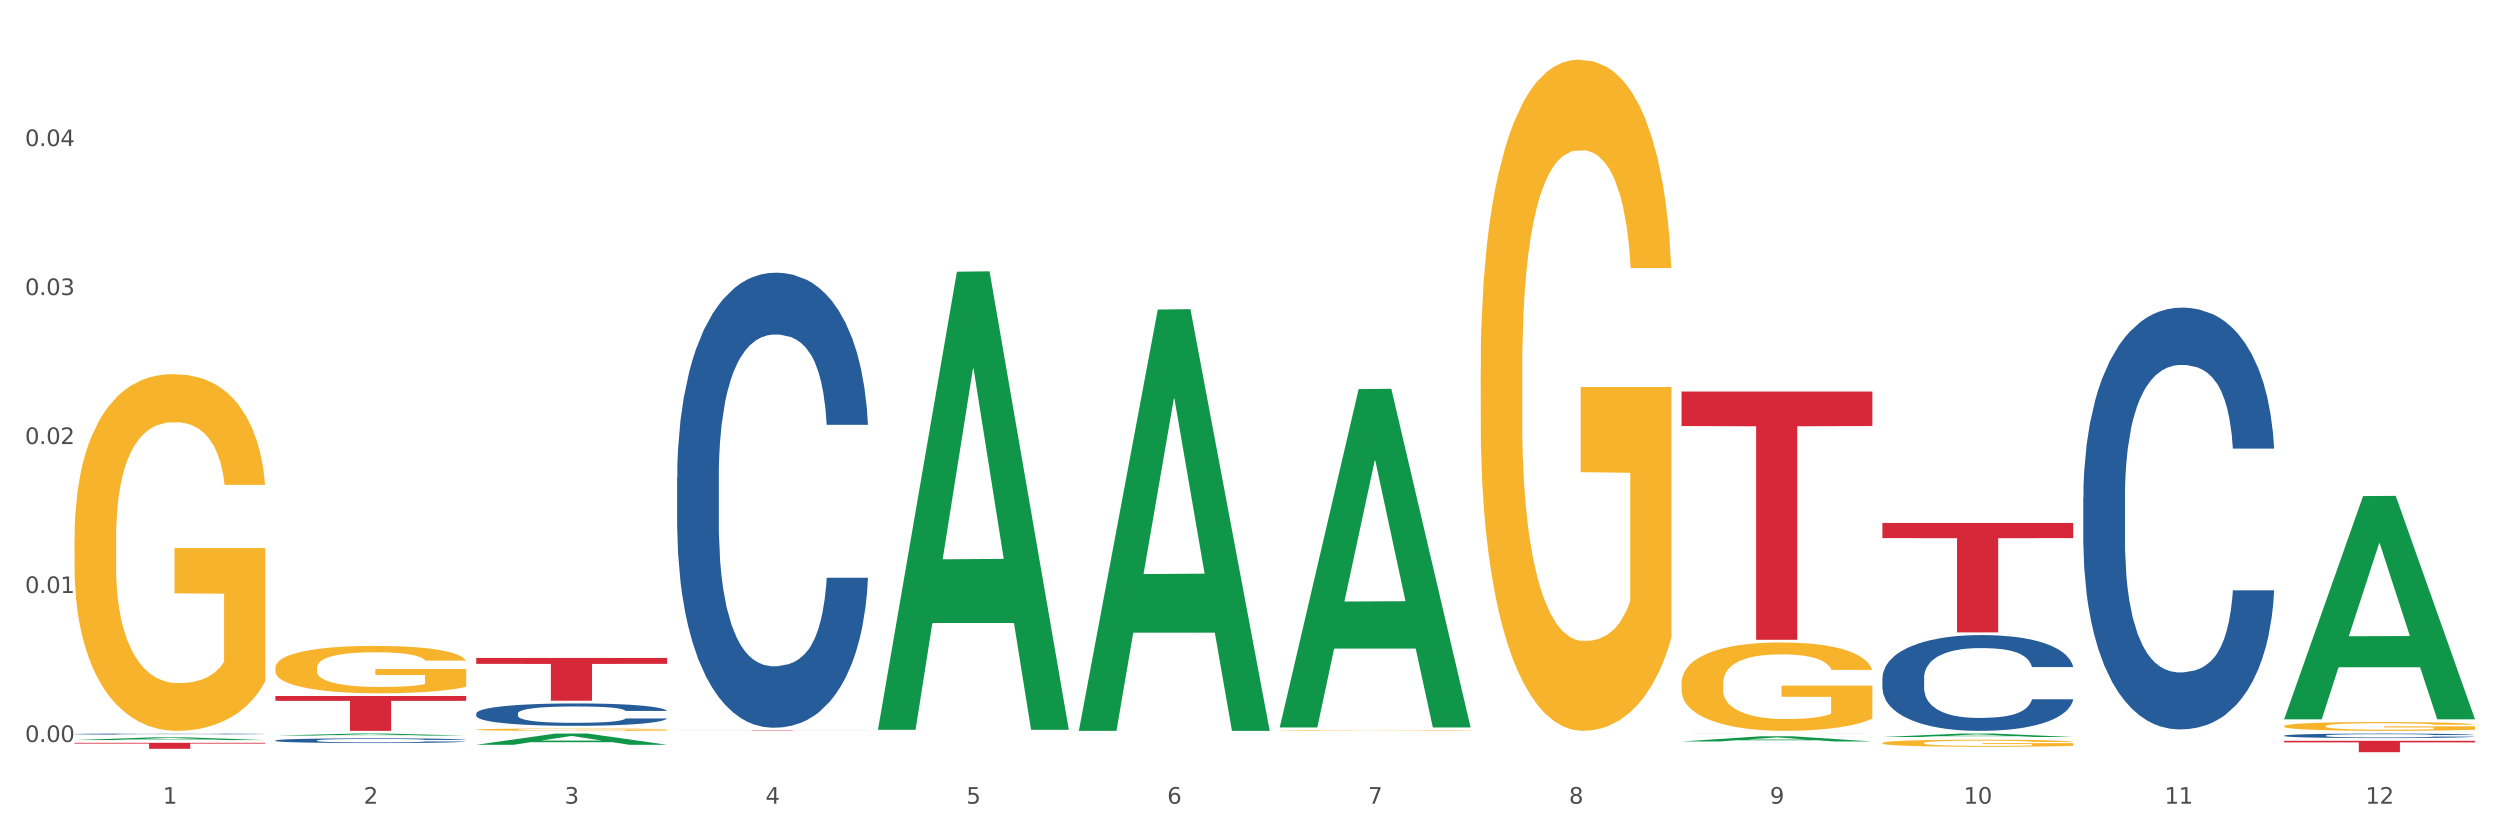 <?xml version="1.0" encoding="utf-8" standalone="no"?>
<!DOCTYPE svg PUBLIC "-//W3C//DTD SVG 1.1//EN"
  "http://www.w3.org/Graphics/SVG/1.1/DTD/svg11.dtd">
<svg xmlns:xlink="http://www.w3.org/1999/xlink" width="1080pt" height="360pt" viewBox="0 0 1080 360" xmlns="http://www.w3.org/2000/svg" version="1.1">
 <rect x="0" y="0" width="1080" height="360" fill="#333333" stroke="none"/>
 <defs>
  <style type="text/css">*{stroke-linejoin: round; stroke-linecap: butt}</style>
 </defs>
 <g id="figure_1">
  <g id="patch_1">
   <path d="M 0 360 
L 1080 360 
L 1080 0 
L 0 0 
z
" style="fill: #ffffff; stroke: #ffffff; stroke-linejoin: miter"/>
  </g>
  <g id="axes_1">
   <g id="matplotlib.axis_1">
    <g id="xtick_1">
     <g id="text_1">
      <!-- 1 -->
      <g style="fill: #4d4d4d" transform="translate(70.342 347.204) scale(0.096 -0.096)">
       <defs>
        <path id="DejaVuSans-31" d="M 794 531 
L 1825 531 
L 1825 4091 
L 703 3866 
L 703 4441 
L 1819 4666 
L 2450 4666 
L 2450 531 
L 3481 531 
L 3481 0 
L 794 0 
L 794 531 
z
" transform="scale(0.016)"/>
       </defs>
       <use xlink:href="#DejaVuSans-31"/>
      </g>
     </g>
    </g>
    <g id="xtick_2">
     <g id="text_2">
      <!-- 2 -->
      <g style="fill: #4d4d4d" transform="translate(157.122 347.204) scale(0.096 -0.096)">
       <defs>
        <path id="DejaVuSans-32" d="M 1228 531 
L 3431 531 
L 3431 0 
L 469 0 
L 469 531 
Q 828 903 1448 1529 
Q 2069 2156 2228 2338 
Q 2531 2678 2651 2914 
Q 2772 3150 2772 3378 
Q 2772 3750 2511 3984 
Q 2250 4219 1831 4219 
Q 1534 4219 1204 4116 
Q 875 4013 500 3803 
L 500 4441 
Q 881 4594 1212 4672 
Q 1544 4750 1819 4750 
Q 2544 4750 2975 4387 
Q 3406 4025 3406 3419 
Q 3406 3131 3298 2873 
Q 3191 2616 2906 2266 
Q 2828 2175 2409 1742 
Q 1991 1309 1228 531 
z
" transform="scale(0.016)"/>
       </defs>
       <use xlink:href="#DejaVuSans-32"/>
      </g>
     </g>
    </g>
    <g id="xtick_3">
     <g id="text_3">
      <!-- 3 -->
      <g style="fill: #4d4d4d" transform="translate(243.902 347.204) scale(0.096 -0.096)">
       <defs>
        <path id="DejaVuSans-33" d="M 2597 2516 
Q 3050 2419 3304 2112 
Q 3559 1806 3559 1356 
Q 3559 666 3084 287 
Q 2609 -91 1734 -91 
Q 1441 -91 1130 -33 
Q 819 25 488 141 
L 488 750 
Q 750 597 1062 519 
Q 1375 441 1716 441 
Q 2309 441 2620 675 
Q 2931 909 2931 1356 
Q 2931 1769 2642 2001 
Q 2353 2234 1838 2234 
L 1294 2234 
L 1294 2753 
L 1863 2753 
Q 2328 2753 2575 2939 
Q 2822 3125 2822 3475 
Q 2822 3834 2567 4026 
Q 2313 4219 1838 4219 
Q 1578 4219 1281 4162 
Q 984 4106 628 3988 
L 628 4550 
Q 988 4650 1302 4700 
Q 1616 4750 1894 4750 
Q 2613 4750 3031 4423 
Q 3450 4097 3450 3541 
Q 3450 3153 3228 2886 
Q 3006 2619 2597 2516 
z
" transform="scale(0.016)"/>
       </defs>
       <use xlink:href="#DejaVuSans-33"/>
      </g>
     </g>
    </g>
    <g id="xtick_4">
     <g id="text_4">
      <!-- 4 -->
      <g style="fill: #4d4d4d" transform="translate(330.683 347.204) scale(0.096 -0.096)">
       <defs>
        <path id="DejaVuSans-34" d="M 2419 4116 
L 825 1625 
L 2419 1625 
L 2419 4116 
z
M 2253 4666 
L 3047 4666 
L 3047 1625 
L 3713 1625 
L 3713 1100 
L 3047 1100 
L 3047 0 
L 2419 0 
L 2419 1100 
L 313 1100 
L 313 1709 
L 2253 4666 
z
" transform="scale(0.016)"/>
       </defs>
       <use xlink:href="#DejaVuSans-34"/>
      </g>
     </g>
    </g>
    <g id="xtick_5">
     <g id="text_5">
      <!-- 5 -->
      <g style="fill: #4d4d4d" transform="translate(417.463 347.204) scale(0.096 -0.096)">
       <defs>
        <path id="DejaVuSans-35" d="M 691 4666 
L 3169 4666 
L 3169 4134 
L 1269 4134 
L 1269 2991 
Q 1406 3038 1543 3061 
Q 1681 3084 1819 3084 
Q 2600 3084 3056 2656 
Q 3513 2228 3513 1497 
Q 3513 744 3044 326 
Q 2575 -91 1722 -91 
Q 1428 -91 1123 -41 
Q 819 9 494 109 
L 494 744 
Q 775 591 1075 516 
Q 1375 441 1709 441 
Q 2250 441 2565 725 
Q 2881 1009 2881 1497 
Q 2881 1984 2565 2268 
Q 2250 2553 1709 2553 
Q 1456 2553 1204 2497 
Q 953 2441 691 2322 
L 691 4666 
z
" transform="scale(0.016)"/>
       </defs>
       <use xlink:href="#DejaVuSans-35"/>
      </g>
     </g>
    </g>
    <g id="xtick_6">
     <g id="text_6">
      <!-- 6 -->
      <g style="fill: #4d4d4d" transform="translate(504.243 347.204) scale(0.096 -0.096)">
       <defs>
        <path id="DejaVuSans-36" d="M 2113 2584 
Q 1688 2584 1439 2293 
Q 1191 2003 1191 1497 
Q 1191 994 1439 701 
Q 1688 409 2113 409 
Q 2538 409 2786 701 
Q 3034 994 3034 1497 
Q 3034 2003 2786 2293 
Q 2538 2584 2113 2584 
z
M 3366 4563 
L 3366 3988 
Q 3128 4100 2886 4159 
Q 2644 4219 2406 4219 
Q 1781 4219 1451 3797 
Q 1122 3375 1075 2522 
Q 1259 2794 1537 2939 
Q 1816 3084 2150 3084 
Q 2853 3084 3261 2657 
Q 3669 2231 3669 1497 
Q 3669 778 3244 343 
Q 2819 -91 2113 -91 
Q 1303 -91 875 529 
Q 447 1150 447 2328 
Q 447 3434 972 4092 
Q 1497 4750 2381 4750 
Q 2619 4750 2861 4703 
Q 3103 4656 3366 4563 
z
" transform="scale(0.016)"/>
       </defs>
       <use xlink:href="#DejaVuSans-36"/>
      </g>
     </g>
    </g>
    <g id="xtick_7">
     <g id="text_7">
      <!-- 7 -->
      <g style="fill: #4d4d4d" transform="translate(591.024 347.204) scale(0.096 -0.096)">
       <defs>
        <path id="DejaVuSans-37" d="M 525 4666 
L 3525 4666 
L 3525 4397 
L 1831 0 
L 1172 0 
L 2766 4134 
L 525 4134 
L 525 4666 
z
" transform="scale(0.016)"/>
       </defs>
       <use xlink:href="#DejaVuSans-37"/>
      </g>
     </g>
    </g>
    <g id="xtick_8">
     <g id="text_8">
      <!-- 8 -->
      <g style="fill: #4d4d4d" transform="translate(677.804 347.204) scale(0.096 -0.096)">
       <defs>
        <path id="DejaVuSans-38" d="M 2034 2216 
Q 1584 2216 1326 1975 
Q 1069 1734 1069 1313 
Q 1069 891 1326 650 
Q 1584 409 2034 409 
Q 2484 409 2743 651 
Q 3003 894 3003 1313 
Q 3003 1734 2745 1975 
Q 2488 2216 2034 2216 
z
M 1403 2484 
Q 997 2584 770 2862 
Q 544 3141 544 3541 
Q 544 4100 942 4425 
Q 1341 4750 2034 4750 
Q 2731 4750 3128 4425 
Q 3525 4100 3525 3541 
Q 3525 3141 3298 2862 
Q 3072 2584 2669 2484 
Q 3125 2378 3379 2068 
Q 3634 1759 3634 1313 
Q 3634 634 3220 271 
Q 2806 -91 2034 -91 
Q 1263 -91 848 271 
Q 434 634 434 1313 
Q 434 1759 690 2068 
Q 947 2378 1403 2484 
z
M 1172 3481 
Q 1172 3119 1398 2916 
Q 1625 2713 2034 2713 
Q 2441 2713 2670 2916 
Q 2900 3119 2900 3481 
Q 2900 3844 2670 4047 
Q 2441 4250 2034 4250 
Q 1625 4250 1398 4047 
Q 1172 3844 1172 3481 
z
" transform="scale(0.016)"/>
       </defs>
       <use xlink:href="#DejaVuSans-38"/>
      </g>
     </g>
    </g>
    <g id="xtick_9">
     <g id="text_9">
      <!-- 9 -->
      <g style="fill: #4d4d4d" transform="translate(764.584 347.204) scale(0.096 -0.096)">
       <defs>
        <path id="DejaVuSans-39" d="M 703 97 
L 703 672 
Q 941 559 1184 500 
Q 1428 441 1663 441 
Q 2288 441 2617 861 
Q 2947 1281 2994 2138 
Q 2813 1869 2534 1725 
Q 2256 1581 1919 1581 
Q 1219 1581 811 2004 
Q 403 2428 403 3163 
Q 403 3881 828 4315 
Q 1253 4750 1959 4750 
Q 2769 4750 3195 4129 
Q 3622 3509 3622 2328 
Q 3622 1225 3098 567 
Q 2575 -91 1691 -91 
Q 1453 -91 1209 -44 
Q 966 3 703 97 
z
M 1959 2075 
Q 2384 2075 2632 2365 
Q 2881 2656 2881 3163 
Q 2881 3666 2632 3958 
Q 2384 4250 1959 4250 
Q 1534 4250 1286 3958 
Q 1038 3666 1038 3163 
Q 1038 2656 1286 2365 
Q 1534 2075 1959 2075 
z
" transform="scale(0.016)"/>
       </defs>
       <use xlink:href="#DejaVuSans-39"/>
      </g>
     </g>
    </g>
    <g id="xtick_10">
     <g id="text_10">
      <!-- 10 -->
      <g style="fill: #4d4d4d" transform="translate(848.311 347.204) scale(0.096 -0.096)">
       <defs>
        <path id="DejaVuSans-30" d="M 2034 4250 
Q 1547 4250 1301 3770 
Q 1056 3291 1056 2328 
Q 1056 1369 1301 889 
Q 1547 409 2034 409 
Q 2525 409 2770 889 
Q 3016 1369 3016 2328 
Q 3016 3291 2770 3770 
Q 2525 4250 2034 4250 
z
M 2034 4750 
Q 2819 4750 3233 4129 
Q 3647 3509 3647 2328 
Q 3647 1150 3233 529 
Q 2819 -91 2034 -91 
Q 1250 -91 836 529 
Q 422 1150 422 2328 
Q 422 3509 836 4129 
Q 1250 4750 2034 4750 
z
" transform="scale(0.016)"/>
       </defs>
       <use xlink:href="#DejaVuSans-31"/>
       <use xlink:href="#DejaVuSans-30" transform="translate(63.623 0)"/>
      </g>
     </g>
    </g>
    <g id="xtick_11">
     <g id="text_11">
      <!-- 11 -->
      <g style="fill: #4d4d4d" transform="translate(935.091 347.204) scale(0.096 -0.096)">
       <use xlink:href="#DejaVuSans-31"/>
       <use xlink:href="#DejaVuSans-31" transform="translate(63.623 0)"/>
      </g>
     </g>
    </g>
    <g id="xtick_12">
     <g id="text_12">
      <!-- 12 -->
      <g style="fill: #4d4d4d" transform="translate(1021.871 347.204) scale(0.096 -0.096)">
       <use xlink:href="#DejaVuSans-31"/>
       <use xlink:href="#DejaVuSans-32" transform="translate(63.623 0)"/>
      </g>
     </g>
    </g>
    <g id="xtick_13"/>
    <g id="xtick_14"/>
    <g id="xtick_15"/>
    <g id="xtick_16"/>
    <g id="xtick_17"/>
    <g id="xtick_18"/>
    <g id="xtick_19"/>
    <g id="xtick_20"/>
    <g id="xtick_21"/>
    <g id="xtick_22"/>
    <g id="xtick_23"/>
   </g>
   <g id="matplotlib.axis_2">
    <g id="ytick_1">
     <g id="text_13">
      <!-- 0.00 -->
      <g style="fill: #4d4d4d" transform="translate(10.8 320.545) scale(0.096 -0.096)">
       <defs>
        <path id="DejaVuSans-2e" d="M 684 794 
L 1344 794 
L 1344 0 
L 684 0 
L 684 794 
z
" transform="scale(0.016)"/>
       </defs>
       <use xlink:href="#DejaVuSans-30"/>
       <use xlink:href="#DejaVuSans-2e" transform="translate(63.623 0)"/>
       <use xlink:href="#DejaVuSans-30" transform="translate(95.41 0)"/>
       <use xlink:href="#DejaVuSans-30" transform="translate(159.033 0)"/>
      </g>
     </g>
    </g>
    <g id="ytick_2">
     <g id="text_14">
      <!-- 0.01 -->
      <g style="fill: #4d4d4d" transform="translate(10.8 256.187) scale(0.096 -0.096)">
       <use xlink:href="#DejaVuSans-30"/>
       <use xlink:href="#DejaVuSans-2e" transform="translate(63.623 0)"/>
       <use xlink:href="#DejaVuSans-30" transform="translate(95.41 0)"/>
       <use xlink:href="#DejaVuSans-31" transform="translate(159.033 0)"/>
      </g>
     </g>
    </g>
    <g id="ytick_3">
     <g id="text_15">
      <!-- 0.02 -->
      <g style="fill: #4d4d4d" transform="translate(10.8 191.829) scale(0.096 -0.096)">
       <use xlink:href="#DejaVuSans-30"/>
       <use xlink:href="#DejaVuSans-2e" transform="translate(63.623 0)"/>
       <use xlink:href="#DejaVuSans-30" transform="translate(95.41 0)"/>
       <use xlink:href="#DejaVuSans-32" transform="translate(159.033 0)"/>
      </g>
     </g>
    </g>
    <g id="ytick_4">
     <g id="text_16">
      <!-- 0.03 -->
      <g style="fill: #4d4d4d" transform="translate(10.8 127.471) scale(0.096 -0.096)">
       <use xlink:href="#DejaVuSans-30"/>
       <use xlink:href="#DejaVuSans-2e" transform="translate(63.623 0)"/>
       <use xlink:href="#DejaVuSans-30" transform="translate(95.41 0)"/>
       <use xlink:href="#DejaVuSans-33" transform="translate(159.033 0)"/>
      </g>
     </g>
    </g>
    <g id="ytick_5">
     <g id="text_17">
      <!-- 0.04 -->
      <g style="fill: #4d4d4d" transform="translate(10.8 63.114) scale(0.096 -0.096)">
       <use xlink:href="#DejaVuSans-30"/>
       <use xlink:href="#DejaVuSans-2e" transform="translate(63.623 0)"/>
       <use xlink:href="#DejaVuSans-30" transform="translate(95.41 0)"/>
       <use xlink:href="#DejaVuSans-34" transform="translate(159.033 0)"/>
      </g>
     </g>
    </g>
    <g id="ytick_6"/>
    <g id="ytick_7"/>
    <g id="ytick_8"/>
    <g id="ytick_9"/>
    <g id="ytick_10"/>
   </g>
   <g id="PolyCollection_1">
    <path d="M 32.175 319.713 
L 32.26 319.712 
L 66.256 318.528 
L 80.365 318.527 
L 114.616 319.715 
L 98.298 319.715 
L 90.904 319.438 
L 55.803 319.438 
L 55.548 319.443 
L 48.408 319.715 
L 32.175 319.715 
L 32.175 319.713 
L 60.222 319.273 
L 86.484 319.272 
L 73.481 318.78 
L 73.311 318.778 
L 73.141 318.781 
L 60.137 319.272 
L 60.222 319.273 
L 32.175 319.713 
z
" clip-path="url(#paa201c4b0b)" style="fill: #109648"/>
    <path d="M 552.857 315.552 
L 552.954 315.552 
L 552.954 315.542 
L 553.149 315.534 
L 554.122 315.514 
L 555.582 315.497 
L 556.653 315.489 
L 557.724 315.481 
L 558.989 315.474 
L 560.546 315.467 
L 563.369 315.456 
L 565.121 315.45 
L 567.262 315.444 
L 571.156 315.436 
L 573.978 315.431 
L 576.898 315.427 
L 581.668 315.422 
L 584.782 315.42 
L 588.092 315.418 
L 592.082 315.417 
L 595.1 315.417 
L 601.718 315.418 
L 607.364 315.42 
L 610.089 315.422 
L 613.593 315.425 
L 615.442 315.427 
L 618.46 315.432 
L 621.574 315.437 
L 623.716 315.442 
L 626.928 315.451 
L 629.361 315.46 
L 631.6 315.471 
L 632.768 315.479 
L 633.644 315.486 
L 634.422 315.495 
L 635.201 315.508 
L 617.681 315.508 
L 617 315.498 
L 615.929 315.49 
L 614.372 315.481 
L 613.009 315.476 
L 610.673 315.469 
L 608.532 315.465 
L 606.293 315.461 
L 603.568 315.459 
L 601.426 315.457 
L 598.409 315.456 
L 592.472 315.457 
L 588.481 315.459 
L 585.756 315.461 
L 584.004 315.464 
L 582.446 315.467 
L 580.694 315.47 
L 578.65 315.476 
L 577.19 315.481 
L 575.73 315.487 
L 574.562 315.494 
L 573.492 315.501 
L 572.616 315.509 
L 571.934 315.518 
L 571.35 315.528 
L 570.864 315.545 
L 570.864 315.581 
L 571.058 315.59 
L 571.545 315.601 
L 572.129 315.609 
L 573.102 315.619 
L 573.978 315.626 
L 575.633 315.635 
L 577.482 315.643 
L 578.942 315.648 
L 580.402 315.653 
L 582.933 315.658 
L 585.756 315.663 
L 588.189 315.666 
L 591.498 315.669 
L 593.737 315.67 
L 595.684 315.67 
L 600.453 315.67 
L 603.86 315.67 
L 607.656 315.668 
L 610.576 315.665 
L 613.009 315.662 
L 615.734 315.658 
L 617.486 315.653 
L 617.486 315.597 
L 596.073 315.597 
L 596.073 315.56 
L 635.298 315.56 
L 635.298 315.669 
L 633.644 315.674 
L 631.794 315.68 
L 629.848 315.684 
L 626.928 315.69 
L 623.424 315.695 
L 620.309 315.699 
L 617 315.702 
L 613.106 315.705 
L 608.045 315.708 
L 604.93 315.709 
L 601.037 315.71 
L 596.462 315.71 
L 592.472 315.709 
L 588.578 315.708 
L 584.49 315.706 
L 580.5 315.702 
L 577.482 315.699 
L 574.465 315.694 
L 571.253 315.689 
L 568.722 315.683 
L 566.776 315.679 
L 564.634 315.672 
L 562.298 315.664 
L 560.546 315.657 
L 558.989 315.65 
L 557.334 315.64 
L 556.166 315.632 
L 554.998 315.621 
L 554.317 315.613 
L 553.538 315.601 
L 552.954 315.585 
L 552.857 315.552 
z
" clip-path="url(#paa201c4b0b)" style="fill: #f7b32b"/>
    <path d="M 639.637 159.757 
L 639.735 159.492 
L 639.735 149.958 
L 639.929 141.749 
L 640.903 121.888 
L 642.363 105.469 
L 643.433 96.73 
L 644.504 89.58 
L 645.769 82.43 
L 647.327 75.015 
L 650.149 64.158 
L 651.901 58.597 
L 654.043 52.771 
L 657.936 44.297 
L 660.759 39.53 
L 663.679 35.558 
L 668.448 30.791 
L 671.563 28.672 
L 674.872 27.084 
L 678.863 26.024 
L 681.88 25.759 
L 688.499 26.554 
L 694.144 28.937 
L 696.869 30.791 
L 700.373 33.969 
L 702.223 36.087 
L 705.24 40.324 
L 708.355 45.886 
L 710.496 50.652 
L 713.708 59.656 
L 716.141 68.66 
L 718.38 79.782 
L 719.548 87.462 
L 720.424 94.612 
L 721.203 102.821 
L 721.981 115.797 
L 704.461 115.797 
L 703.78 106.528 
L 702.709 97.79 
L 701.152 89.315 
L 699.789 84.019 
L 697.453 77.399 
L 695.312 73.162 
L 693.073 69.984 
L 690.348 67.336 
L 688.207 66.012 
L 685.189 64.952 
L 679.252 65.217 
L 675.261 67.336 
L 672.536 69.984 
L 670.784 72.367 
L 669.227 75.015 
L 667.475 78.723 
L 665.431 84.284 
L 663.971 89.315 
L 662.511 95.671 
L 661.343 102.027 
L 660.272 109.441 
L 659.396 117.386 
L 658.715 125.595 
L 658.131 135.658 
L 657.644 152.342 
L 657.644 188.621 
L 657.839 196.831 
L 658.325 207.688 
L 658.909 215.898 
L 659.883 225.696 
L 660.759 232.316 
L 662.413 241.85 
L 664.263 249.794 
L 665.723 254.826 
L 667.183 259.063 
L 669.713 264.889 
L 672.536 269.655 
L 674.969 272.568 
L 678.279 275.216 
L 680.517 276.276 
L 682.464 276.805 
L 687.233 276.805 
L 690.64 276.011 
L 694.436 274.157 
L 697.356 271.774 
L 699.789 268.861 
L 702.515 264.094 
L 704.267 259.592 
L 704.267 204.246 
L 682.853 203.981 
L 682.853 167.171 
L 722.079 167.171 
L 722.079 275.216 
L 720.424 280.778 
L 718.575 285.809 
L 716.628 290.311 
L 713.708 295.872 
L 710.204 301.168 
L 707.089 304.876 
L 703.78 308.054 
L 699.887 310.967 
L 694.825 313.615 
L 691.711 314.674 
L 687.817 315.468 
L 683.243 315.733 
L 679.252 315.204 
L 675.359 313.88 
L 671.271 311.496 
L 667.28 308.054 
L 664.263 304.611 
L 661.245 300.374 
L 658.033 294.813 
L 655.503 289.516 
L 653.556 284.75 
L 651.415 278.659 
L 649.079 270.715 
L 647.327 263.564 
L 645.769 256.15 
L 644.115 246.616 
L 642.947 238.407 
L 641.779 228.079 
L 641.097 220.399 
L 640.319 208.483 
L 639.735 191.799 
L 639.637 159.757 
z
" clip-path="url(#paa201c4b0b)" style="fill: #f7b32b"/>
    <path d="M 726.418 295.194 
L 726.515 295.159 
L 726.515 293.904 
L 726.71 292.823 
L 727.683 290.207 
L 729.143 288.045 
L 730.214 286.894 
L 731.284 285.953 
L 732.55 285.011 
L 734.107 284.035 
L 736.93 282.605 
L 738.682 281.873 
L 740.823 281.106 
L 744.716 279.99 
L 747.539 279.362 
L 750.459 278.839 
L 755.228 278.211 
L 758.343 277.932 
L 761.652 277.723 
L 765.643 277.584 
L 768.66 277.549 
L 775.279 277.653 
L 780.924 277.967 
L 783.65 278.211 
L 787.154 278.63 
L 789.003 278.909 
L 792.02 279.467 
L 795.135 280.199 
L 797.276 280.827 
L 800.488 282.012 
L 802.922 283.198 
L 805.16 284.663 
L 806.328 285.674 
L 807.204 286.615 
L 807.983 287.696 
L 808.762 289.405 
L 791.242 289.405 
L 790.56 288.185 
L 789.49 287.034 
L 787.932 285.918 
L 786.57 285.22 
L 784.234 284.349 
L 782.092 283.791 
L 779.854 283.372 
L 777.128 283.024 
L 774.987 282.849 
L 771.97 282.71 
L 766.032 282.745 
L 762.042 283.024 
L 759.316 283.372 
L 757.564 283.686 
L 756.007 284.035 
L 754.255 284.523 
L 752.211 285.255 
L 750.751 285.918 
L 749.291 286.755 
L 748.123 287.592 
L 747.052 288.568 
L 746.176 289.614 
L 745.495 290.695 
L 744.911 292.02 
L 744.424 294.217 
L 744.424 298.995 
L 744.619 300.076 
L 745.106 301.506 
L 745.69 302.587 
L 746.663 303.877 
L 747.539 304.749 
L 749.194 306.004 
L 751.043 307.05 
L 752.503 307.713 
L 753.963 308.271 
L 756.494 309.038 
L 759.316 309.666 
L 761.75 310.049 
L 765.059 310.398 
L 767.298 310.537 
L 769.244 310.607 
L 774.014 310.607 
L 777.42 310.503 
L 781.216 310.258 
L 784.136 309.945 
L 786.57 309.561 
L 789.295 308.933 
L 791.047 308.34 
L 791.047 301.052 
L 769.634 301.017 
L 769.634 296.17 
L 808.859 296.17 
L 808.859 310.398 
L 807.204 311.13 
L 805.355 311.793 
L 803.408 312.386 
L 800.488 313.118 
L 796.984 313.815 
L 793.87 314.304 
L 790.56 314.722 
L 786.667 315.106 
L 781.606 315.454 
L 778.491 315.594 
L 774.598 315.698 
L 770.023 315.733 
L 766.032 315.664 
L 762.139 315.489 
L 758.051 315.175 
L 754.06 314.722 
L 751.043 314.269 
L 748.026 313.711 
L 744.814 312.978 
L 742.283 312.281 
L 740.336 311.653 
L 738.195 310.851 
L 735.859 309.805 
L 734.107 308.864 
L 732.55 307.887 
L 730.895 306.632 
L 729.727 305.551 
L 728.559 304.191 
L 727.878 303.179 
L 727.099 301.61 
L 726.515 299.413 
L 726.418 295.194 
z
" clip-path="url(#paa201c4b0b)" style="fill: #f7b32b"/>
    <path d="M 986.759 320.017 
L 1069.2 320.017 
L 1069.2 320.703 
L 1036.77 320.707 
L 1036.77 324.95 
L 1018.993 324.95 
L 1018.993 320.707 
L 986.759 320.703 
L 986.759 320.022 
L 986.759 320.017 
z
" clip-path="url(#paa201c4b0b)" style="fill: #d62839"/>
    <path d="M 726.418 169.155 
L 808.859 169.155 
L 808.859 184.056 
L 776.429 184.157 
L 776.429 276.384 
L 758.652 276.384 
L 758.652 184.157 
L 726.418 184.056 
L 726.418 169.256 
L 726.418 169.155 
z
" clip-path="url(#paa201c4b0b)" style="fill: #d62839"/>
    <path d="M 292.516 315.561 
L 374.957 315.561 
L 374.957 315.585 
L 342.528 315.585 
L 342.528 315.733 
L 324.75 315.733 
L 324.75 315.585 
L 292.516 315.585 
L 292.516 315.561 
L 292.516 315.561 
z
" clip-path="url(#paa201c4b0b)" style="fill: #d62839"/>
    <path d="M 205.736 284.223 
L 288.177 284.223 
L 288.177 286.794 
L 255.747 286.811 
L 255.747 302.72 
L 237.97 302.72 
L 237.97 286.811 
L 205.736 286.794 
L 205.736 284.24 
L 205.736 284.223 
z
" clip-path="url(#paa201c4b0b)" style="fill: #d62839"/>
    <path d="M 118.955 300.665 
L 201.397 300.665 
L 201.397 302.759 
L 168.967 302.773 
L 168.967 315.733 
L 151.189 315.733 
L 151.189 302.773 
L 118.955 302.759 
L 118.955 300.679 
L 118.955 300.665 
z
" clip-path="url(#paa201c4b0b)" style="fill: #d62839"/>
    <path d="M 32.175 320.88 
L 114.616 320.88 
L 114.616 321.243 
L 82.187 321.246 
L 82.187 323.495 
L 64.409 323.495 
L 64.409 321.246 
L 32.175 321.243 
L 32.175 320.882 
L 32.175 320.88 
z
" clip-path="url(#paa201c4b0b)" style="fill: #d62839"/>
    <path d="M 205.736 315.191 
L 205.833 315.19 
L 205.833 315.157 
L 206.028 315.128 
L 207.001 315.059 
L 208.461 315.002 
L 209.532 314.971 
L 210.602 314.946 
L 211.868 314.922 
L 213.425 314.896 
L 216.248 314.858 
L 218 314.839 
L 220.141 314.818 
L 224.034 314.789 
L 226.857 314.772 
L 229.777 314.759 
L 234.546 314.742 
L 237.661 314.735 
L 240.97 314.729 
L 244.961 314.725 
L 247.978 314.724 
L 254.597 314.727 
L 260.242 314.736 
L 262.968 314.742 
L 266.472 314.753 
L 268.321 314.76 
L 271.338 314.775 
L 274.453 314.794 
L 276.594 314.811 
L 279.806 314.842 
L 282.24 314.874 
L 284.478 314.912 
L 285.646 314.939 
L 286.522 314.964 
L 287.301 314.993 
L 288.08 315.038 
L 270.56 315.038 
L 269.878 315.005 
L 268.808 314.975 
L 267.25 314.946 
L 265.888 314.927 
L 263.552 314.904 
L 261.41 314.889 
L 259.172 314.878 
L 256.446 314.869 
L 254.305 314.864 
L 251.288 314.861 
L 245.35 314.862 
L 241.36 314.869 
L 238.634 314.878 
L 236.882 314.887 
L 235.325 314.896 
L 233.573 314.909 
L 231.529 314.928 
L 230.069 314.946 
L 228.609 314.968 
L 227.441 314.99 
L 226.37 315.016 
L 225.494 315.043 
L 224.813 315.072 
L 224.229 315.107 
L 223.742 315.165 
L 223.742 315.291 
L 223.937 315.32 
L 224.424 315.357 
L 225.008 315.386 
L 225.981 315.42 
L 226.857 315.443 
L 228.512 315.476 
L 230.361 315.504 
L 231.821 315.521 
L 233.281 315.536 
L 235.812 315.556 
L 238.634 315.573 
L 241.068 315.583 
L 244.377 315.592 
L 246.616 315.596 
L 248.562 315.598 
L 253.332 315.598 
L 256.738 315.595 
L 260.534 315.589 
L 263.454 315.58 
L 265.888 315.57 
L 268.613 315.554 
L 270.365 315.538 
L 270.365 315.345 
L 248.952 315.344 
L 248.952 315.216 
L 288.177 315.216 
L 288.177 315.592 
L 286.522 315.612 
L 284.673 315.629 
L 282.726 315.645 
L 279.806 315.664 
L 276.302 315.683 
L 273.188 315.696 
L 269.878 315.707 
L 265.985 315.717 
L 260.924 315.726 
L 257.809 315.73 
L 253.916 315.732 
L 249.341 315.733 
L 245.35 315.731 
L 241.457 315.727 
L 237.369 315.719 
L 233.378 315.707 
L 230.361 315.695 
L 227.344 315.68 
L 224.132 315.66 
L 221.601 315.642 
L 219.654 315.625 
L 217.513 315.604 
L 215.177 315.577 
L 213.425 315.552 
L 211.868 315.526 
L 210.213 315.493 
L 209.045 315.464 
L 207.877 315.428 
L 207.196 315.402 
L 206.417 315.36 
L 205.833 315.302 
L 205.736 315.191 
z
" clip-path="url(#paa201c4b0b)" style="fill: #f7b32b"/>
    <path d="M 813.198 320.967 
L 813.295 320.964 
L 813.295 320.863 
L 813.49 320.777 
L 814.463 320.567 
L 815.923 320.393 
L 816.994 320.3 
L 818.065 320.225 
L 819.33 320.149 
L 820.887 320.071 
L 823.71 319.956 
L 825.462 319.897 
L 827.603 319.835 
L 831.497 319.746 
L 834.319 319.695 
L 837.239 319.653 
L 842.009 319.603 
L 845.123 319.58 
L 848.433 319.564 
L 852.423 319.552 
L 855.441 319.55 
L 862.059 319.558 
L 867.705 319.583 
L 870.43 319.603 
L 873.934 319.636 
L 875.783 319.659 
L 878.801 319.704 
L 881.915 319.762 
L 884.057 319.813 
L 887.269 319.908 
L 889.702 320.003 
L 891.941 320.121 
L 893.109 320.202 
L 893.985 320.278 
L 894.763 320.365 
L 895.542 320.502 
L 878.022 320.502 
L 877.341 320.404 
L 876.27 320.312 
L 874.713 320.222 
L 873.35 320.166 
L 871.014 320.096 
L 868.873 320.051 
L 866.634 320.017 
L 863.909 319.989 
L 861.767 319.975 
L 858.75 319.964 
L 852.813 319.967 
L 848.822 319.989 
L 846.097 320.017 
L 844.345 320.043 
L 842.787 320.071 
L 841.035 320.11 
L 838.991 320.169 
L 837.531 320.222 
L 836.071 320.289 
L 834.903 320.356 
L 833.833 320.435 
L 832.957 320.519 
L 832.275 320.606 
L 831.691 320.712 
L 831.205 320.889 
L 831.205 321.273 
L 831.399 321.359 
L 831.886 321.474 
L 832.47 321.561 
L 833.443 321.665 
L 834.319 321.735 
L 835.974 321.836 
L 837.823 321.92 
L 839.283 321.973 
L 840.743 322.018 
L 843.274 322.079 
L 846.097 322.13 
L 848.53 322.161 
L 851.839 322.189 
L 854.078 322.2 
L 856.025 322.205 
L 860.794 322.205 
L 864.201 322.197 
L 867.997 322.177 
L 870.917 322.152 
L 873.35 322.121 
L 876.075 322.071 
L 877.827 322.023 
L 877.827 321.438 
L 856.414 321.435 
L 856.414 321.046 
L 895.639 321.046 
L 895.639 322.189 
L 893.985 322.247 
L 892.135 322.301 
L 890.189 322.348 
L 887.269 322.407 
L 883.765 322.463 
L 880.65 322.502 
L 877.341 322.536 
L 873.447 322.567 
L 868.386 322.595 
L 865.271 322.606 
L 861.378 322.614 
L 856.803 322.617 
L 852.813 322.612 
L 848.919 322.598 
L 844.831 322.572 
L 840.841 322.536 
L 837.823 322.5 
L 834.806 322.455 
L 831.594 322.396 
L 829.063 322.34 
L 827.117 322.289 
L 824.975 322.225 
L 822.639 322.141 
L 820.887 322.065 
L 819.33 321.987 
L 817.675 321.886 
L 816.507 321.799 
L 815.339 321.69 
L 814.658 321.609 
L 813.879 321.483 
L 813.295 321.306 
L 813.198 320.967 
z
" clip-path="url(#paa201c4b0b)" style="fill: #f7b32b"/>
    <path d="M 986.759 313.675 
L 986.856 313.671 
L 986.856 313.545 
L 987.051 313.437 
L 988.024 313.175 
L 989.484 312.958 
L 990.555 312.843 
L 991.625 312.748 
L 992.891 312.654 
L 994.448 312.556 
L 997.271 312.413 
L 999.023 312.339 
L 1001.164 312.263 
L 1005.057 312.151 
L 1007.88 312.088 
L 1010.8 312.035 
L 1015.569 311.972 
L 1018.684 311.945 
L 1021.993 311.924 
L 1025.984 311.91 
L 1029.001 311.906 
L 1035.62 311.917 
L 1041.265 311.948 
L 1043.991 311.972 
L 1047.495 312.014 
L 1049.344 312.042 
L 1052.361 312.098 
L 1055.476 312.172 
L 1057.617 312.235 
L 1060.829 312.353 
L 1063.263 312.472 
L 1065.501 312.619 
L 1066.669 312.72 
L 1067.545 312.815 
L 1068.324 312.923 
L 1069.103 313.094 
L 1051.583 313.094 
L 1050.901 312.972 
L 1049.831 312.857 
L 1048.273 312.745 
L 1046.911 312.675 
L 1044.575 312.588 
L 1042.433 312.532 
L 1040.195 312.49 
L 1037.469 312.455 
L 1035.328 312.437 
L 1032.311 312.423 
L 1026.373 312.427 
L 1022.383 312.455 
L 1019.657 312.49 
L 1017.905 312.521 
L 1016.348 312.556 
L 1014.596 312.605 
L 1012.552 312.679 
L 1011.092 312.745 
L 1009.632 312.829 
L 1008.464 312.913 
L 1007.393 313.011 
L 1006.517 313.115 
L 1005.836 313.224 
L 1005.252 313.357 
L 1004.765 313.577 
L 1004.765 314.056 
L 1004.96 314.164 
L 1005.447 314.307 
L 1006.031 314.416 
L 1007.004 314.545 
L 1007.88 314.632 
L 1009.535 314.758 
L 1011.384 314.863 
L 1012.844 314.929 
L 1014.304 314.985 
L 1016.835 315.062 
L 1019.657 315.125 
L 1022.091 315.164 
L 1025.4 315.199 
L 1027.639 315.212 
L 1029.585 315.219 
L 1034.355 315.219 
L 1037.761 315.209 
L 1041.557 315.185 
L 1044.477 315.153 
L 1046.911 315.115 
L 1049.636 315.052 
L 1051.388 314.992 
L 1051.388 314.262 
L 1029.975 314.258 
L 1029.975 313.772 
L 1069.2 313.772 
L 1069.2 315.199 
L 1067.545 315.272 
L 1065.696 315.338 
L 1063.749 315.398 
L 1060.829 315.471 
L 1057.325 315.541 
L 1054.211 315.59 
L 1050.901 315.632 
L 1047.008 315.67 
L 1041.947 315.705 
L 1038.832 315.719 
L 1034.939 315.73 
L 1030.364 315.733 
L 1026.373 315.726 
L 1022.48 315.709 
L 1018.392 315.677 
L 1014.401 315.632 
L 1011.384 315.586 
L 1008.367 315.531 
L 1005.155 315.457 
L 1002.624 315.387 
L 1000.677 315.324 
L 998.536 315.244 
L 996.2 315.139 
L 994.448 315.045 
L 992.891 314.947 
L 991.236 314.821 
L 990.068 314.713 
L 988.9 314.576 
L 988.219 314.475 
L 987.44 314.318 
L 986.856 314.098 
L 986.759 313.675 
z
" clip-path="url(#paa201c4b0b)" style="fill: #f7b32b"/>
    <path d="M 32.175 317.106 
L 32.272 317.106 
L 32.272 317.094 
L 32.565 317.078 
L 33.637 317.048 
L 35.001 317.026 
L 37.34 317 
L 38.607 316.989 
L 40.263 316.976 
L 43.674 316.956 
L 47.572 316.939 
L 50.3 316.93 
L 52.347 316.924 
L 56.927 316.914 
L 59.558 316.909 
L 62.287 316.905 
L 64.625 316.902 
L 68.523 316.9 
L 71.642 316.898 
L 75.247 316.898 
L 78.268 316.898 
L 82.263 316.9 
L 88.11 316.905 
L 90.352 316.908 
L 93.373 316.913 
L 96.491 316.92 
L 99.025 316.927 
L 101.948 316.936 
L 104.969 316.949 
L 107.892 316.965 
L 109.939 316.98 
L 111.595 316.996 
L 113.057 317.015 
L 114.129 317.036 
L 114.616 317.053 
L 96.783 317.053 
L 96.296 317.037 
L 95.322 317.02 
L 94.347 317.009 
L 93.275 317 
L 91.619 316.989 
L 90.157 316.982 
L 87.721 316.974 
L 85.479 316.969 
L 83.628 316.966 
L 81.386 316.964 
L 76.611 316.961 
L 73.201 316.961 
L 71.057 316.962 
L 68.426 316.964 
L 66.184 316.967 
L 63.553 316.972 
L 61.507 316.978 
L 59.461 316.985 
L 58.291 316.99 
L 56.537 316.999 
L 55.368 317.007 
L 53.809 317.02 
L 52.932 317.029 
L 51.372 317.053 
L 50.69 317.071 
L 50.398 317.084 
L 50.203 317.097 
L 50.203 317.163 
L 50.788 317.193 
L 51.275 317.206 
L 52.054 317.22 
L 53.516 317.239 
L 55.66 317.257 
L 57.901 317.27 
L 59.753 317.278 
L 61.507 317.284 
L 63.261 317.289 
L 65.405 317.293 
L 67.159 317.295 
L 69.79 317.298 
L 72.908 317.299 
L 75.345 317.299 
L 80.314 317.297 
L 82.556 317.295 
L 84.7 317.292 
L 87.038 317.287 
L 88.89 317.282 
L 89.962 317.279 
L 91.716 317.27 
L 93.08 317.262 
L 94.25 317.252 
L 95.029 317.244 
L 95.906 317.231 
L 96.588 317.217 
L 96.783 317.209 
L 114.616 317.209 
L 114.227 317.224 
L 113.544 317.239 
L 112.18 317.259 
L 111.108 317.27 
L 109.452 317.284 
L 107.697 317.296 
L 105.261 317.309 
L 103.02 317.319 
L 100.681 317.328 
L 98.148 317.335 
L 93.567 317.346 
L 91.911 317.349 
L 88.403 317.354 
L 85.674 317.357 
L 81.679 317.36 
L 77.586 317.362 
L 73.298 317.362 
L 69.498 317.361 
L 65.307 317.359 
L 62.676 317.356 
L 59.753 317.352 
L 56.342 317.346 
L 53.126 317.339 
L 50.105 317.331 
L 47.279 317.321 
L 44.648 317.31 
L 41.238 317.292 
L 38.704 317.274 
L 36.853 317.257 
L 35.586 317.243 
L 34.319 317.226 
L 33.637 317.213 
L 32.565 317.184 
L 32.175 317.156 
L 32.175 317.106 
z
" clip-path="url(#paa201c4b0b)" style="fill: #255c99"/>
    <path d="M 118.955 319.873 
L 119.053 319.872 
L 119.053 319.819 
L 119.345 319.749 
L 120.417 319.618 
L 121.781 319.519 
L 124.12 319.404 
L 125.387 319.355 
L 127.044 319.301 
L 130.454 319.214 
L 134.352 319.139 
L 137.081 319.098 
L 139.127 319.072 
L 143.707 319.025 
L 146.338 319.005 
L 149.067 318.988 
L 151.406 318.977 
L 155.304 318.964 
L 158.422 318.958 
L 162.028 318.956 
L 165.048 318.958 
L 169.044 318.966 
L 174.891 318.988 
L 177.132 319.001 
L 180.153 319.023 
L 183.271 319.053 
L 185.805 319.083 
L 188.728 319.126 
L 191.749 319.182 
L 194.673 319.253 
L 196.719 319.318 
L 198.376 319.387 
L 199.837 319.471 
L 200.909 319.562 
L 201.397 319.639 
L 183.564 319.639 
L 183.076 319.57 
L 182.102 319.495 
L 181.127 319.445 
L 180.055 319.404 
L 178.399 319.357 
L 176.937 319.327 
L 174.501 319.292 
L 172.26 319.27 
L 170.408 319.256 
L 168.167 319.245 
L 163.392 319.234 
L 159.981 319.234 
L 157.837 319.238 
L 155.206 319.247 
L 152.965 319.26 
L 150.334 319.283 
L 148.287 319.307 
L 146.241 319.338 
L 145.071 319.361 
L 143.317 319.402 
L 142.148 319.435 
L 140.589 319.493 
L 139.712 319.534 
L 138.153 319.64 
L 137.471 319.719 
L 137.178 319.773 
L 136.983 319.832 
L 136.983 320.123 
L 137.568 320.254 
L 138.055 320.31 
L 138.835 320.373 
L 140.297 320.455 
L 142.44 320.535 
L 144.682 320.593 
L 146.533 320.628 
L 148.287 320.655 
L 150.041 320.675 
L 152.185 320.694 
L 153.939 320.705 
L 156.57 320.716 
L 159.689 320.722 
L 162.125 320.722 
L 167.095 320.712 
L 169.336 320.703 
L 171.48 320.69 
L 173.819 320.669 
L 175.67 320.647 
L 176.742 320.63 
L 178.496 320.595 
L 179.861 320.558 
L 181.03 320.515 
L 181.81 320.477 
L 182.687 320.422 
L 183.369 320.358 
L 183.564 320.325 
L 201.397 320.325 
L 201.007 320.392 
L 200.325 320.457 
L 198.96 320.545 
L 197.889 320.595 
L 196.232 320.656 
L 194.478 320.709 
L 192.042 320.766 
L 189.8 320.809 
L 187.462 320.847 
L 184.928 320.88 
L 180.348 320.927 
L 178.691 320.94 
L 175.183 320.962 
L 172.454 320.975 
L 168.459 320.988 
L 164.366 320.996 
L 160.079 320.998 
L 156.278 320.994 
L 152.088 320.983 
L 149.457 320.971 
L 146.533 320.955 
L 143.123 320.929 
L 139.907 320.897 
L 136.886 320.86 
L 134.06 320.817 
L 131.429 320.768 
L 128.018 320.688 
L 125.484 320.61 
L 123.633 320.537 
L 122.366 320.476 
L 121.099 320.397 
L 120.417 320.343 
L 119.345 320.213 
L 118.955 320.092 
L 118.955 319.873 
z
" clip-path="url(#paa201c4b0b)" style="fill: #255c99"/>
    <path d="M 205.736 308.232 
L 205.833 308.223 
L 205.833 307.976 
L 206.125 307.64 
L 207.197 307.021 
L 208.562 306.553 
L 210.9 306.005 
L 212.167 305.775 
L 213.824 305.519 
L 217.235 305.104 
L 221.133 304.751 
L 223.861 304.556 
L 225.907 304.432 
L 230.488 304.212 
L 233.119 304.114 
L 235.847 304.035 
L 238.186 303.982 
L 242.084 303.92 
L 245.202 303.893 
L 248.808 303.885 
L 251.829 303.893 
L 255.824 303.929 
L 261.671 304.035 
L 263.912 304.097 
L 266.933 304.203 
L 270.052 304.344 
L 272.585 304.485 
L 275.509 304.689 
L 278.53 304.954 
L 281.453 305.29 
L 283.499 305.599 
L 285.156 305.926 
L 286.618 306.323 
L 287.69 306.756 
L 288.177 307.119 
L 270.344 307.119 
L 269.857 306.792 
L 268.882 306.438 
L 267.908 306.2 
L 266.836 306.005 
L 265.179 305.784 
L 263.717 305.643 
L 261.281 305.475 
L 259.04 305.369 
L 257.188 305.307 
L 254.947 305.254 
L 250.172 305.201 
L 246.761 305.201 
L 244.618 305.219 
L 241.986 305.263 
L 239.745 305.325 
L 237.114 305.431 
L 235.068 305.546 
L 233.021 305.696 
L 231.852 305.802 
L 230.098 305.996 
L 228.928 306.155 
L 227.369 306.429 
L 226.492 306.624 
L 224.933 307.127 
L 224.251 307.498 
L 223.959 307.755 
L 223.764 308.037 
L 223.764 309.416 
L 224.348 310.034 
L 224.836 310.299 
L 225.615 310.6 
L 227.077 310.989 
L 229.221 311.369 
L 231.462 311.643 
L 233.314 311.81 
L 235.068 311.934 
L 236.822 312.031 
L 238.966 312.12 
L 240.72 312.173 
L 243.351 312.226 
L 246.469 312.252 
L 248.905 312.252 
L 253.875 312.208 
L 256.116 312.164 
L 258.26 312.102 
L 260.599 312.005 
L 262.451 311.899 
L 263.523 311.819 
L 265.277 311.651 
L 266.641 311.475 
L 267.81 311.271 
L 268.59 311.095 
L 269.467 310.83 
L 270.149 310.529 
L 270.344 310.37 
L 288.177 310.37 
L 287.787 310.688 
L 287.105 310.997 
L 285.741 311.413 
L 284.669 311.651 
L 283.012 311.943 
L 281.258 312.19 
L 278.822 312.464 
L 276.581 312.667 
L 274.242 312.844 
L 271.708 313.003 
L 267.128 313.224 
L 265.472 313.286 
L 261.963 313.392 
L 259.235 313.454 
L 255.239 313.516 
L 251.147 313.551 
L 246.859 313.56 
L 243.058 313.542 
L 238.868 313.489 
L 236.237 313.436 
L 233.314 313.357 
L 229.903 313.233 
L 226.687 313.083 
L 223.666 312.906 
L 220.84 312.703 
L 218.209 312.473 
L 214.798 312.093 
L 212.265 311.722 
L 210.413 311.377 
L 209.146 311.086 
L 207.88 310.715 
L 207.197 310.459 
L 206.125 309.84 
L 205.736 309.266 
L 205.736 308.232 
z
" clip-path="url(#paa201c4b0b)" style="fill: #255c99"/>
    <path d="M 292.516 206.13 
L 292.613 205.951 
L 292.613 200.923 
L 292.906 194.101 
L 293.978 181.532 
L 295.342 172.016 
L 297.681 160.884 
L 298.948 156.216 
L 300.604 151.009 
L 304.015 142.571 
L 307.913 135.389 
L 310.641 131.439 
L 312.688 128.925 
L 317.268 124.436 
L 319.899 122.461 
L 322.628 120.845 
L 324.966 119.768 
L 328.864 118.511 
L 331.983 117.973 
L 335.588 117.793 
L 338.609 117.973 
L 342.604 118.691 
L 348.451 120.845 
L 350.693 122.102 
L 353.714 124.257 
L 356.832 127.13 
L 359.366 130.002 
L 362.289 134.132 
L 365.31 139.518 
L 368.233 146.341 
L 370.28 152.625 
L 371.936 159.268 
L 373.398 167.348 
L 374.47 176.146 
L 374.957 183.507 
L 357.124 183.507 
L 356.637 176.864 
L 355.663 169.682 
L 354.688 164.834 
L 353.616 160.884 
L 351.96 156.396 
L 350.498 153.523 
L 348.062 150.112 
L 345.82 147.957 
L 343.969 146.7 
L 341.727 145.623 
L 336.952 144.546 
L 333.542 144.546 
L 331.398 144.905 
L 328.767 145.802 
L 326.525 147.059 
L 323.894 149.214 
L 321.848 151.548 
L 319.802 154.6 
L 318.632 156.755 
L 316.878 160.705 
L 315.709 163.937 
L 314.15 169.503 
L 313.273 173.453 
L 311.713 183.687 
L 311.031 191.228 
L 310.739 196.435 
L 310.544 202.18 
L 310.544 230.189 
L 311.129 242.758 
L 311.616 248.144 
L 312.395 254.249 
L 313.857 262.149 
L 316.001 269.869 
L 318.242 275.435 
L 320.094 278.847 
L 321.848 281.36 
L 323.602 283.335 
L 325.746 285.131 
L 327.5 286.208 
L 330.131 287.285 
L 333.249 287.824 
L 335.686 287.824 
L 340.655 286.926 
L 342.897 286.028 
L 345.041 284.772 
L 347.379 282.797 
L 349.231 280.642 
L 350.303 279.026 
L 352.057 275.615 
L 353.421 272.024 
L 354.591 267.894 
L 355.37 264.303 
L 356.247 258.917 
L 356.929 252.812 
L 357.124 249.58 
L 374.957 249.58 
L 374.568 256.044 
L 373.885 262.328 
L 372.521 270.767 
L 371.449 275.615 
L 369.793 281.54 
L 368.038 286.567 
L 365.602 292.133 
L 363.361 296.263 
L 361.022 299.853 
L 358.489 303.085 
L 353.908 307.574 
L 352.252 308.831 
L 348.744 310.985 
L 346.015 312.242 
L 342.02 313.499 
L 337.927 314.217 
L 333.639 314.397 
L 329.839 314.038 
L 325.648 312.96 
L 323.017 311.883 
L 320.094 310.267 
L 316.683 307.754 
L 313.467 304.701 
L 310.447 301.11 
L 307.621 296.981 
L 304.989 292.313 
L 301.579 284.592 
L 299.045 277.051 
L 297.194 270.049 
L 295.927 264.124 
L 294.66 256.583 
L 293.978 251.376 
L 292.906 238.808 
L 292.516 227.137 
L 292.516 206.13 
z
" clip-path="url(#paa201c4b0b)" style="fill: #255c99"/>
    <path d="M 726.418 316.905 
L 726.515 316.905 
L 726.515 316.904 
L 726.807 316.904 
L 727.879 316.903 
L 729.244 316.902 
L 731.582 316.901 
L 732.849 316.901 
L 734.506 316.9 
L 737.917 316.9 
L 741.815 316.899 
L 744.543 316.899 
L 746.589 316.899 
L 751.17 316.898 
L 753.801 316.898 
L 756.529 316.898 
L 758.868 316.898 
L 762.766 316.898 
L 765.884 316.898 
L 769.49 316.898 
L 772.511 316.898 
L 776.506 316.898 
L 782.353 316.898 
L 784.594 316.898 
L 787.615 316.898 
L 790.734 316.899 
L 793.267 316.899 
L 796.191 316.899 
L 799.212 316.899 
L 802.135 316.9 
L 804.181 316.9 
L 805.838 316.901 
L 807.3 316.902 
L 808.372 316.902 
L 808.859 316.903 
L 791.026 316.903 
L 790.539 316.902 
L 789.564 316.902 
L 788.59 316.901 
L 787.518 316.901 
L 785.861 316.901 
L 784.399 316.901 
L 781.963 316.9 
L 779.722 316.9 
L 777.87 316.9 
L 775.629 316.9 
L 770.854 316.9 
L 767.443 316.9 
L 765.3 316.9 
L 762.668 316.9 
L 760.427 316.9 
L 757.796 316.9 
L 755.75 316.9 
L 753.703 316.901 
L 752.534 316.901 
L 750.78 316.901 
L 749.61 316.901 
L 748.051 316.902 
L 747.174 316.902 
L 745.615 316.903 
L 744.933 316.903 
L 744.641 316.904 
L 744.446 316.904 
L 744.446 316.906 
L 745.03 316.907 
L 745.518 316.908 
L 746.297 316.908 
L 747.759 316.909 
L 749.903 316.909 
L 752.144 316.91 
L 753.996 316.91 
L 755.75 316.91 
L 757.504 316.911 
L 759.648 316.911 
L 761.402 316.911 
L 764.033 316.911 
L 767.151 316.911 
L 769.587 316.911 
L 774.557 316.911 
L 776.798 316.911 
L 778.942 316.911 
L 781.281 316.91 
L 783.133 316.91 
L 784.205 316.91 
L 785.959 316.91 
L 787.323 316.91 
L 788.492 316.909 
L 789.272 316.909 
L 790.149 316.909 
L 790.831 316.908 
L 791.026 316.908 
L 808.859 316.908 
L 808.469 316.908 
L 807.787 316.909 
L 806.423 316.91 
L 805.351 316.91 
L 803.694 316.91 
L 801.94 316.911 
L 799.504 316.911 
L 797.263 316.911 
L 794.924 316.912 
L 792.39 316.912 
L 787.81 316.912 
L 786.154 316.912 
L 782.645 316.913 
L 779.917 316.913 
L 775.921 316.913 
L 771.829 316.913 
L 767.541 316.913 
L 763.74 316.913 
L 759.55 316.913 
L 756.919 316.913 
L 753.996 316.913 
L 750.585 316.912 
L 747.369 316.912 
L 744.348 316.912 
L 741.522 316.912 
L 738.891 316.911 
L 735.48 316.911 
L 732.947 316.91 
L 731.095 316.909 
L 729.828 316.909 
L 728.562 316.908 
L 727.879 316.908 
L 726.807 316.907 
L 726.418 316.906 
L 726.418 316.905 
z
" clip-path="url(#paa201c4b0b)" style="fill: #255c99"/>
    <path d="M 813.198 292.943 
L 813.295 292.905 
L 813.295 291.847 
L 813.588 290.411 
L 814.66 287.765 
L 816.024 285.762 
L 818.363 283.419 
L 819.63 282.436 
L 821.286 281.34 
L 824.697 279.564 
L 828.595 278.052 
L 831.323 277.221 
L 833.37 276.691 
L 837.95 275.747 
L 840.581 275.331 
L 843.31 274.991 
L 845.648 274.764 
L 849.546 274.499 
L 852.665 274.386 
L 856.27 274.348 
L 859.291 274.386 
L 863.286 274.537 
L 869.133 274.991 
L 871.375 275.255 
L 874.396 275.709 
L 877.514 276.313 
L 880.048 276.918 
L 882.971 277.787 
L 885.992 278.921 
L 888.915 280.357 
L 890.962 281.68 
L 892.618 283.079 
L 894.08 284.779 
L 895.152 286.631 
L 895.639 288.181 
L 877.806 288.181 
L 877.319 286.783 
L 876.345 285.271 
L 875.37 284.25 
L 874.298 283.419 
L 872.642 282.474 
L 871.18 281.869 
L 868.744 281.151 
L 866.502 280.698 
L 864.651 280.433 
L 862.409 280.206 
L 857.634 279.98 
L 854.224 279.98 
L 852.08 280.055 
L 849.449 280.244 
L 847.207 280.509 
L 844.576 280.962 
L 842.53 281.454 
L 840.484 282.096 
L 839.314 282.55 
L 837.56 283.381 
L 836.391 284.061 
L 834.832 285.233 
L 833.955 286.064 
L 832.395 288.219 
L 831.713 289.806 
L 831.421 290.902 
L 831.226 292.112 
L 831.226 298.008 
L 831.811 300.653 
L 832.298 301.787 
L 833.077 303.072 
L 834.539 304.735 
L 836.683 306.36 
L 838.924 307.532 
L 840.776 308.25 
L 842.53 308.779 
L 844.284 309.195 
L 846.428 309.573 
L 848.182 309.8 
L 850.813 310.026 
L 853.931 310.14 
L 856.368 310.14 
L 861.338 309.951 
L 863.579 309.762 
L 865.723 309.497 
L 868.061 309.081 
L 869.913 308.628 
L 870.985 308.288 
L 872.739 307.57 
L 874.103 306.814 
L 875.273 305.944 
L 876.052 305.189 
L 876.929 304.055 
L 877.611 302.77 
L 877.806 302.089 
L 895.639 302.089 
L 895.25 303.45 
L 894.567 304.773 
L 893.203 306.549 
L 892.131 307.57 
L 890.475 308.817 
L 888.72 309.875 
L 886.284 311.047 
L 884.043 311.916 
L 881.704 312.672 
L 879.171 313.352 
L 874.59 314.297 
L 872.934 314.562 
L 869.426 315.015 
L 866.697 315.28 
L 862.702 315.544 
L 858.609 315.695 
L 854.321 315.733 
L 850.521 315.658 
L 846.33 315.431 
L 843.699 315.204 
L 840.776 314.864 
L 837.365 314.335 
L 834.149 313.692 
L 831.129 312.936 
L 828.303 312.067 
L 825.671 311.085 
L 822.261 309.459 
L 819.727 307.872 
L 817.876 306.398 
L 816.609 305.151 
L 815.342 303.563 
L 814.66 302.467 
L 813.588 299.822 
L 813.198 297.365 
L 813.198 292.943 
z
" clip-path="url(#paa201c4b0b)" style="fill: #255c99"/>
    <path d="M 899.978 214.762 
L 900.076 214.596 
L 900.076 209.936 
L 900.368 203.612 
L 901.44 191.963 
L 902.804 183.142 
L 905.143 172.824 
L 906.41 168.498 
L 908.067 163.671 
L 911.477 155.85 
L 915.375 149.193 
L 918.104 145.532 
L 920.15 143.202 
L 924.73 139.041 
L 927.361 137.211 
L 930.09 135.713 
L 932.429 134.714 
L 936.327 133.549 
L 939.445 133.05 
L 943.051 132.884 
L 946.071 133.05 
L 950.067 133.716 
L 955.914 135.713 
L 958.155 136.878 
L 961.176 138.875 
L 964.294 141.538 
L 966.828 144.2 
L 969.751 148.028 
L 972.772 153.021 
L 975.696 159.344 
L 977.742 165.169 
L 979.399 171.327 
L 980.86 178.816 
L 981.932 186.97 
L 982.42 193.793 
L 964.587 193.793 
L 964.099 187.636 
L 963.125 180.979 
L 962.15 176.486 
L 961.078 172.824 
L 959.422 168.664 
L 957.96 166.001 
L 955.524 162.839 
L 953.283 160.842 
L 951.431 159.677 
L 949.19 158.679 
L 944.415 157.68 
L 941.004 157.68 
L 938.86 158.013 
L 936.229 158.845 
L 933.988 160.01 
L 931.357 162.007 
L 929.31 164.171 
L 927.264 167 
L 926.095 168.997 
L 924.34 172.658 
L 923.171 175.654 
L 921.612 180.813 
L 920.735 184.474 
L 919.176 193.96 
L 918.494 200.949 
L 918.201 205.776 
L 918.006 211.101 
L 918.006 237.062 
L 918.591 248.712 
L 919.078 253.704 
L 919.858 259.363 
L 921.32 266.685 
L 923.463 273.841 
L 925.705 279 
L 927.556 282.162 
L 929.31 284.492 
L 931.064 286.323 
L 933.208 287.987 
L 934.962 288.985 
L 937.593 289.984 
L 940.712 290.483 
L 943.148 290.483 
L 948.118 289.651 
L 950.359 288.819 
L 952.503 287.654 
L 954.842 285.823 
L 956.693 283.826 
L 957.765 282.329 
L 959.519 279.167 
L 960.884 275.838 
L 962.053 272.011 
L 962.833 268.682 
L 963.71 263.69 
L 964.392 258.031 
L 964.587 255.036 
L 982.42 255.036 
L 982.03 261.027 
L 981.348 266.852 
L 979.983 274.673 
L 978.912 279.167 
L 977.255 284.658 
L 975.501 289.318 
L 973.065 294.477 
L 970.823 298.305 
L 968.485 301.633 
L 965.951 304.629 
L 961.371 308.789 
L 959.714 309.954 
L 956.206 311.951 
L 953.477 313.116 
L 949.482 314.281 
L 945.389 314.947 
L 941.102 315.113 
L 937.301 314.78 
L 933.111 313.782 
L 930.48 312.783 
L 927.556 311.286 
L 924.146 308.956 
L 920.93 306.127 
L 917.909 302.798 
L 915.083 298.97 
L 912.452 294.644 
L 909.041 287.488 
L 906.507 280.498 
L 904.656 274.008 
L 903.389 268.516 
L 902.122 261.526 
L 901.44 256.7 
L 900.368 245.051 
L 899.978 234.233 
L 899.978 214.762 
z
" clip-path="url(#paa201c4b0b)" style="fill: #255c99"/>
    <path d="M 986.759 317.776 
L 986.856 317.774 
L 986.856 317.724 
L 987.148 317.657 
L 988.22 317.532 
L 989.585 317.437 
L 991.923 317.326 
L 993.19 317.28 
L 994.847 317.228 
L 998.258 317.144 
L 1002.156 317.073 
L 1004.884 317.034 
L 1006.93 317.009 
L 1011.511 316.964 
L 1014.142 316.944 
L 1016.87 316.928 
L 1019.209 316.917 
L 1023.107 316.905 
L 1026.225 316.9 
L 1029.831 316.898 
L 1032.852 316.9 
L 1036.847 316.907 
L 1042.694 316.928 
L 1044.935 316.941 
L 1047.956 316.962 
L 1051.075 316.991 
L 1053.608 317.019 
L 1056.532 317.06 
L 1059.553 317.114 
L 1062.476 317.182 
L 1064.522 317.244 
L 1066.179 317.31 
L 1067.641 317.391 
L 1068.713 317.478 
L 1069.2 317.551 
L 1051.367 317.551 
L 1050.88 317.485 
L 1049.905 317.414 
L 1048.931 317.366 
L 1047.859 317.326 
L 1046.202 317.282 
L 1044.74 317.253 
L 1042.304 317.219 
L 1040.063 317.198 
L 1038.211 317.185 
L 1035.97 317.175 
L 1031.195 317.164 
L 1027.784 317.164 
L 1025.641 317.167 
L 1023.009 317.176 
L 1020.768 317.189 
L 1018.137 317.21 
L 1016.091 317.233 
L 1014.044 317.264 
L 1012.875 317.285 
L 1011.121 317.325 
L 1009.951 317.357 
L 1008.392 317.412 
L 1007.515 317.451 
L 1005.956 317.553 
L 1005.274 317.628 
L 1004.982 317.68 
L 1004.787 317.737 
L 1004.787 318.015 
L 1005.371 318.14 
L 1005.859 318.194 
L 1006.638 318.255 
L 1008.1 318.333 
L 1010.244 318.41 
L 1012.485 318.465 
L 1014.337 318.499 
L 1016.091 318.524 
L 1017.845 318.544 
L 1019.989 318.562 
L 1021.743 318.572 
L 1024.374 318.583 
L 1027.492 318.588 
L 1029.928 318.588 
L 1034.898 318.58 
L 1037.139 318.571 
L 1039.283 318.558 
L 1041.622 318.538 
L 1043.474 318.517 
L 1044.546 318.501 
L 1046.3 318.467 
L 1047.664 318.431 
L 1048.833 318.39 
L 1049.613 318.355 
L 1050.49 318.301 
L 1051.172 318.24 
L 1051.367 318.208 
L 1069.2 318.208 
L 1068.81 318.272 
L 1068.128 318.335 
L 1066.764 318.419 
L 1065.692 318.467 
L 1064.035 318.526 
L 1062.281 318.576 
L 1059.845 318.631 
L 1057.604 318.672 
L 1055.265 318.708 
L 1052.731 318.74 
L 1048.151 318.785 
L 1046.495 318.797 
L 1042.986 318.819 
L 1040.258 318.831 
L 1036.262 318.844 
L 1032.17 318.851 
L 1027.882 318.853 
L 1024.081 318.849 
L 1019.891 318.838 
L 1017.26 318.828 
L 1014.337 318.812 
L 1010.926 318.787 
L 1007.71 318.756 
L 1004.689 318.721 
L 1001.863 318.68 
L 999.232 318.633 
L 995.821 318.556 
L 993.288 318.481 
L 991.436 318.412 
L 990.169 318.353 
L 988.903 318.278 
L 988.22 318.226 
L 987.148 318.101 
L 986.759 317.985 
L 986.759 317.776 
z
" clip-path="url(#paa201c4b0b)" style="fill: #255c99"/>
    <path d="M 32.175 232.829 
L 32.272 232.688 
L 32.272 227.621 
L 32.467 223.257 
L 33.44 212.701 
L 34.9 203.974 
L 35.971 199.329 
L 37.042 195.529 
L 38.307 191.728 
L 39.864 187.787 
L 42.687 182.016 
L 44.439 179.06 
L 46.58 175.964 
L 50.474 171.459 
L 53.296 168.926 
L 56.216 166.815 
L 60.986 164.281 
L 64.1 163.155 
L 67.41 162.31 
L 71.4 161.747 
L 74.418 161.607 
L 81.036 162.029 
L 86.682 163.296 
L 89.407 164.281 
L 92.911 165.97 
L 94.76 167.096 
L 97.778 169.348 
L 100.892 172.304 
L 103.034 174.838 
L 106.246 179.623 
L 108.679 184.409 
L 110.918 190.321 
L 112.086 194.403 
L 112.962 198.203 
L 113.74 202.566 
L 114.519 209.463 
L 96.999 209.463 
L 96.318 204.537 
L 95.247 199.892 
L 93.69 195.388 
L 92.327 192.573 
L 89.991 189.054 
L 87.85 186.802 
L 85.611 185.113 
L 82.886 183.705 
L 80.744 183.001 
L 77.727 182.438 
L 71.79 182.579 
L 67.799 183.705 
L 65.074 185.113 
L 63.322 186.38 
L 61.764 187.787 
L 60.012 189.758 
L 57.968 192.713 
L 56.508 195.388 
L 55.048 198.766 
L 53.88 202.144 
L 52.81 206.085 
L 51.934 210.308 
L 51.252 214.671 
L 50.668 220.02 
L 50.182 228.887 
L 50.182 248.171 
L 50.376 252.534 
L 50.863 258.305 
L 51.447 262.669 
L 52.42 267.877 
L 53.296 271.395 
L 54.951 276.463 
L 56.8 280.685 
L 58.26 283.36 
L 59.72 285.612 
L 62.251 288.708 
L 65.074 291.242 
L 67.507 292.79 
L 70.816 294.198 
L 73.055 294.761 
L 75.002 295.042 
L 79.771 295.042 
L 83.178 294.62 
L 86.974 293.635 
L 89.894 292.368 
L 92.327 290.82 
L 95.052 288.286 
L 96.804 285.893 
L 96.804 256.475 
L 75.391 256.335 
L 75.391 236.77 
L 114.616 236.77 
L 114.616 294.198 
L 112.962 297.154 
L 111.112 299.828 
L 109.166 302.221 
L 106.246 305.177 
L 102.742 307.992 
L 99.627 309.962 
L 96.318 311.651 
L 92.424 313.2 
L 87.363 314.607 
L 84.248 315.17 
L 80.355 315.593 
L 75.78 315.733 
L 71.79 315.452 
L 67.896 314.748 
L 63.808 313.481 
L 59.818 311.651 
L 56.8 309.822 
L 53.783 307.569 
L 50.571 304.614 
L 48.04 301.799 
L 46.094 299.265 
L 43.952 296.028 
L 41.616 291.805 
L 39.864 288.005 
L 38.307 284.063 
L 36.652 278.996 
L 35.484 274.633 
L 34.316 269.143 
L 33.635 265.062 
L 32.856 258.728 
L 32.272 249.86 
L 32.175 232.829 
z
" clip-path="url(#paa201c4b0b)" style="fill: #f7b32b"/>
    <path d="M 118.955 288.492 
L 119.053 288.473 
L 119.053 287.801 
L 119.247 287.221 
L 120.221 285.82 
L 121.681 284.661 
L 122.751 284.044 
L 123.822 283.54 
L 125.087 283.035 
L 126.645 282.512 
L 129.467 281.745 
L 131.219 281.353 
L 133.361 280.942 
L 137.254 280.344 
L 140.077 280.007 
L 142.997 279.727 
L 147.766 279.39 
L 150.881 279.241 
L 154.19 279.129 
L 158.181 279.054 
L 161.198 279.035 
L 167.817 279.091 
L 173.462 279.26 
L 176.187 279.39 
L 179.691 279.615 
L 181.541 279.764 
L 184.558 280.063 
L 187.673 280.456 
L 189.814 280.792 
L 193.026 281.428 
L 195.459 282.063 
L 197.698 282.848 
L 198.866 283.39 
L 199.742 283.895 
L 200.521 284.474 
L 201.299 285.39 
L 183.779 285.39 
L 183.098 284.736 
L 182.027 284.119 
L 180.47 283.521 
L 179.107 283.147 
L 176.771 282.68 
L 174.63 282.381 
L 172.391 282.156 
L 169.666 281.97 
L 167.525 281.876 
L 164.507 281.801 
L 158.57 281.82 
L 154.579 281.97 
L 151.854 282.156 
L 150.102 282.325 
L 148.545 282.512 
L 146.793 282.773 
L 144.749 283.166 
L 143.289 283.521 
L 141.829 283.969 
L 140.661 284.418 
L 139.59 284.941 
L 138.714 285.502 
L 138.033 286.081 
L 137.449 286.791 
L 136.962 287.969 
L 136.962 290.529 
L 137.157 291.109 
L 137.643 291.875 
L 138.227 292.454 
L 139.201 293.146 
L 140.077 293.613 
L 141.731 294.286 
L 143.581 294.847 
L 145.041 295.202 
L 146.501 295.501 
L 149.031 295.912 
L 151.854 296.248 
L 154.287 296.454 
L 157.597 296.641 
L 159.835 296.715 
L 161.782 296.753 
L 166.551 296.753 
L 169.958 296.697 
L 173.754 296.566 
L 176.674 296.398 
L 179.107 296.192 
L 181.833 295.856 
L 183.585 295.538 
L 183.585 291.632 
L 162.171 291.613 
L 162.171 289.015 
L 201.397 289.015 
L 201.397 296.641 
L 199.742 297.033 
L 197.893 297.388 
L 195.946 297.706 
L 193.026 298.099 
L 189.522 298.472 
L 186.407 298.734 
L 183.098 298.958 
L 179.205 299.164 
L 174.143 299.351 
L 171.029 299.425 
L 167.135 299.482 
L 162.561 299.5 
L 158.57 299.463 
L 154.677 299.369 
L 150.589 299.201 
L 146.598 298.958 
L 143.581 298.715 
L 140.563 298.416 
L 137.351 298.024 
L 134.821 297.65 
L 132.874 297.314 
L 130.733 296.884 
L 128.397 296.323 
L 126.645 295.818 
L 125.087 295.295 
L 123.433 294.622 
L 122.265 294.043 
L 121.097 293.314 
L 120.415 292.772 
L 119.637 291.931 
L 119.053 290.754 
L 118.955 288.492 
z
" clip-path="url(#paa201c4b0b)" style="fill: #f7b32b"/>
    <path d="M 813.198 225.894 
L 895.639 225.894 
L 895.639 232.466 
L 863.21 232.51 
L 863.21 273.184 
L 845.432 273.184 
L 845.432 232.51 
L 813.198 232.466 
L 813.198 225.939 
L 813.198 225.894 
z
" clip-path="url(#paa201c4b0b)" style="fill: #d62839"/>
    <path d="M 205.736 321.736 
L 205.821 321.731 
L 239.817 316.902 
L 253.926 316.898 
L 288.177 321.745 
L 271.859 321.745 
L 264.464 320.616 
L 229.363 320.616 
L 229.108 320.634 
L 221.969 321.745 
L 205.736 321.745 
L 205.736 321.736 
L 233.783 319.943 
L 260.045 319.938 
L 247.041 317.931 
L 246.871 317.922 
L 246.701 317.935 
L 233.698 319.938 
L 233.783 319.943 
L 205.736 321.736 
z
" clip-path="url(#paa201c4b0b)" style="fill: #109648"/>
    <path d="M 986.759 310.56 
L 986.844 310.47 
L 1020.84 214.309 
L 1034.949 214.218 
L 1069.2 310.742 
L 1052.882 310.742 
L 1045.487 288.265 
L 1010.386 288.265 
L 1010.131 288.627 
L 1002.992 310.742 
L 986.759 310.742 
L 986.759 310.56 
L 1014.806 274.851 
L 1041.068 274.761 
L 1028.064 234.792 
L 1027.894 234.611 
L 1027.724 234.883 
L 1014.721 274.761 
L 1014.806 274.851 
L 986.759 310.56 
z
" clip-path="url(#paa201c4b0b)" style="fill: #109648"/>
    <path d="M 813.198 318.382 
L 813.283 318.381 
L 847.279 316.899 
L 861.388 316.898 
L 895.639 318.385 
L 879.321 318.385 
L 871.927 318.039 
L 836.826 318.039 
L 836.571 318.044 
L 829.431 318.385 
L 813.198 318.385 
L 813.198 318.382 
L 841.245 317.832 
L 867.507 317.831 
L 854.504 317.215 
L 854.334 317.212 
L 854.164 317.216 
L 841.16 317.831 
L 841.245 317.832 
L 813.198 318.382 
z
" clip-path="url(#paa201c4b0b)" style="fill: #109648"/>
    <path d="M 726.418 320.321 
L 726.503 320.319 
L 760.499 318.08 
L 774.608 318.077 
L 808.859 320.325 
L 792.541 320.325 
L 785.146 319.802 
L 750.045 319.802 
L 749.79 319.81 
L 742.651 320.325 
L 726.418 320.325 
L 726.418 320.321 
L 754.465 319.489 
L 780.727 319.487 
L 767.723 318.557 
L 767.553 318.552 
L 767.383 318.559 
L 754.38 319.487 
L 754.465 319.489 
L 726.418 320.321 
z
" clip-path="url(#paa201c4b0b)" style="fill: #109648"/>
    <path d="M 552.857 313.978 
L 552.942 313.84 
L 586.938 168.093 
L 601.047 167.956 
L 635.298 314.252 
L 618.98 314.252 
L 611.586 280.185 
L 576.485 280.185 
L 576.23 280.735 
L 569.09 314.252 
L 552.857 314.252 
L 552.857 313.978 
L 580.904 259.855 
L 607.166 259.717 
L 594.163 199.138 
L 593.993 198.863 
L 593.823 199.275 
L 580.819 259.717 
L 580.904 259.855 
L 552.857 313.978 
z
" clip-path="url(#paa201c4b0b)" style="fill: #109648"/>
    <path d="M 466.077 315.391 
L 466.162 315.22 
L 500.158 133.724 
L 514.267 133.553 
L 548.518 315.733 
L 532.2 315.733 
L 524.805 273.31 
L 489.704 273.31 
L 489.449 273.994 
L 482.31 315.733 
L 466.077 315.733 
L 466.077 315.391 
L 494.124 247.993 
L 520.386 247.822 
L 507.382 172.384 
L 507.212 172.042 
L 507.042 172.555 
L 494.039 247.822 
L 494.124 247.993 
L 466.077 315.391 
z
" clip-path="url(#paa201c4b0b)" style="fill: #109648"/>
    <path d="M 379.296 314.891 
L 379.381 314.705 
L 413.378 117.385 
L 427.486 117.199 
L 461.738 315.263 
L 445.419 315.263 
L 438.025 269.141 
L 402.924 269.141 
L 402.669 269.885 
L 395.53 315.263 
L 379.296 315.263 
L 379.296 314.891 
L 407.343 241.617 
L 433.606 241.431 
L 420.602 159.415 
L 420.432 159.044 
L 420.262 159.601 
L 407.258 241.431 
L 407.343 241.617 
L 379.296 314.891 
z
" clip-path="url(#paa201c4b0b)" style="fill: #109648"/>
    <path d="M 118.955 317.79 
L 119.04 317.789 
L 153.037 316.899 
L 167.145 316.898 
L 201.397 317.792 
L 185.078 317.792 
L 177.684 317.584 
L 142.583 317.584 
L 142.328 317.587 
L 135.189 317.792 
L 118.955 317.792 
L 118.955 317.79 
L 147.002 317.459 
L 173.265 317.459 
L 160.261 317.088 
L 160.091 317.087 
L 159.921 317.089 
L 146.917 317.459 
L 147.002 317.459 
L 118.955 317.79 
z
" clip-path="url(#paa201c4b0b)" style="fill: #109648"/>
   </g>
  </g>
 </g>
 <defs>
  <clipPath id="paa201c4b0b">
   <rect x="32.175" y="10.8" width="1037.025" height="329.109"/>
  </clipPath>
 </defs>
</svg>
